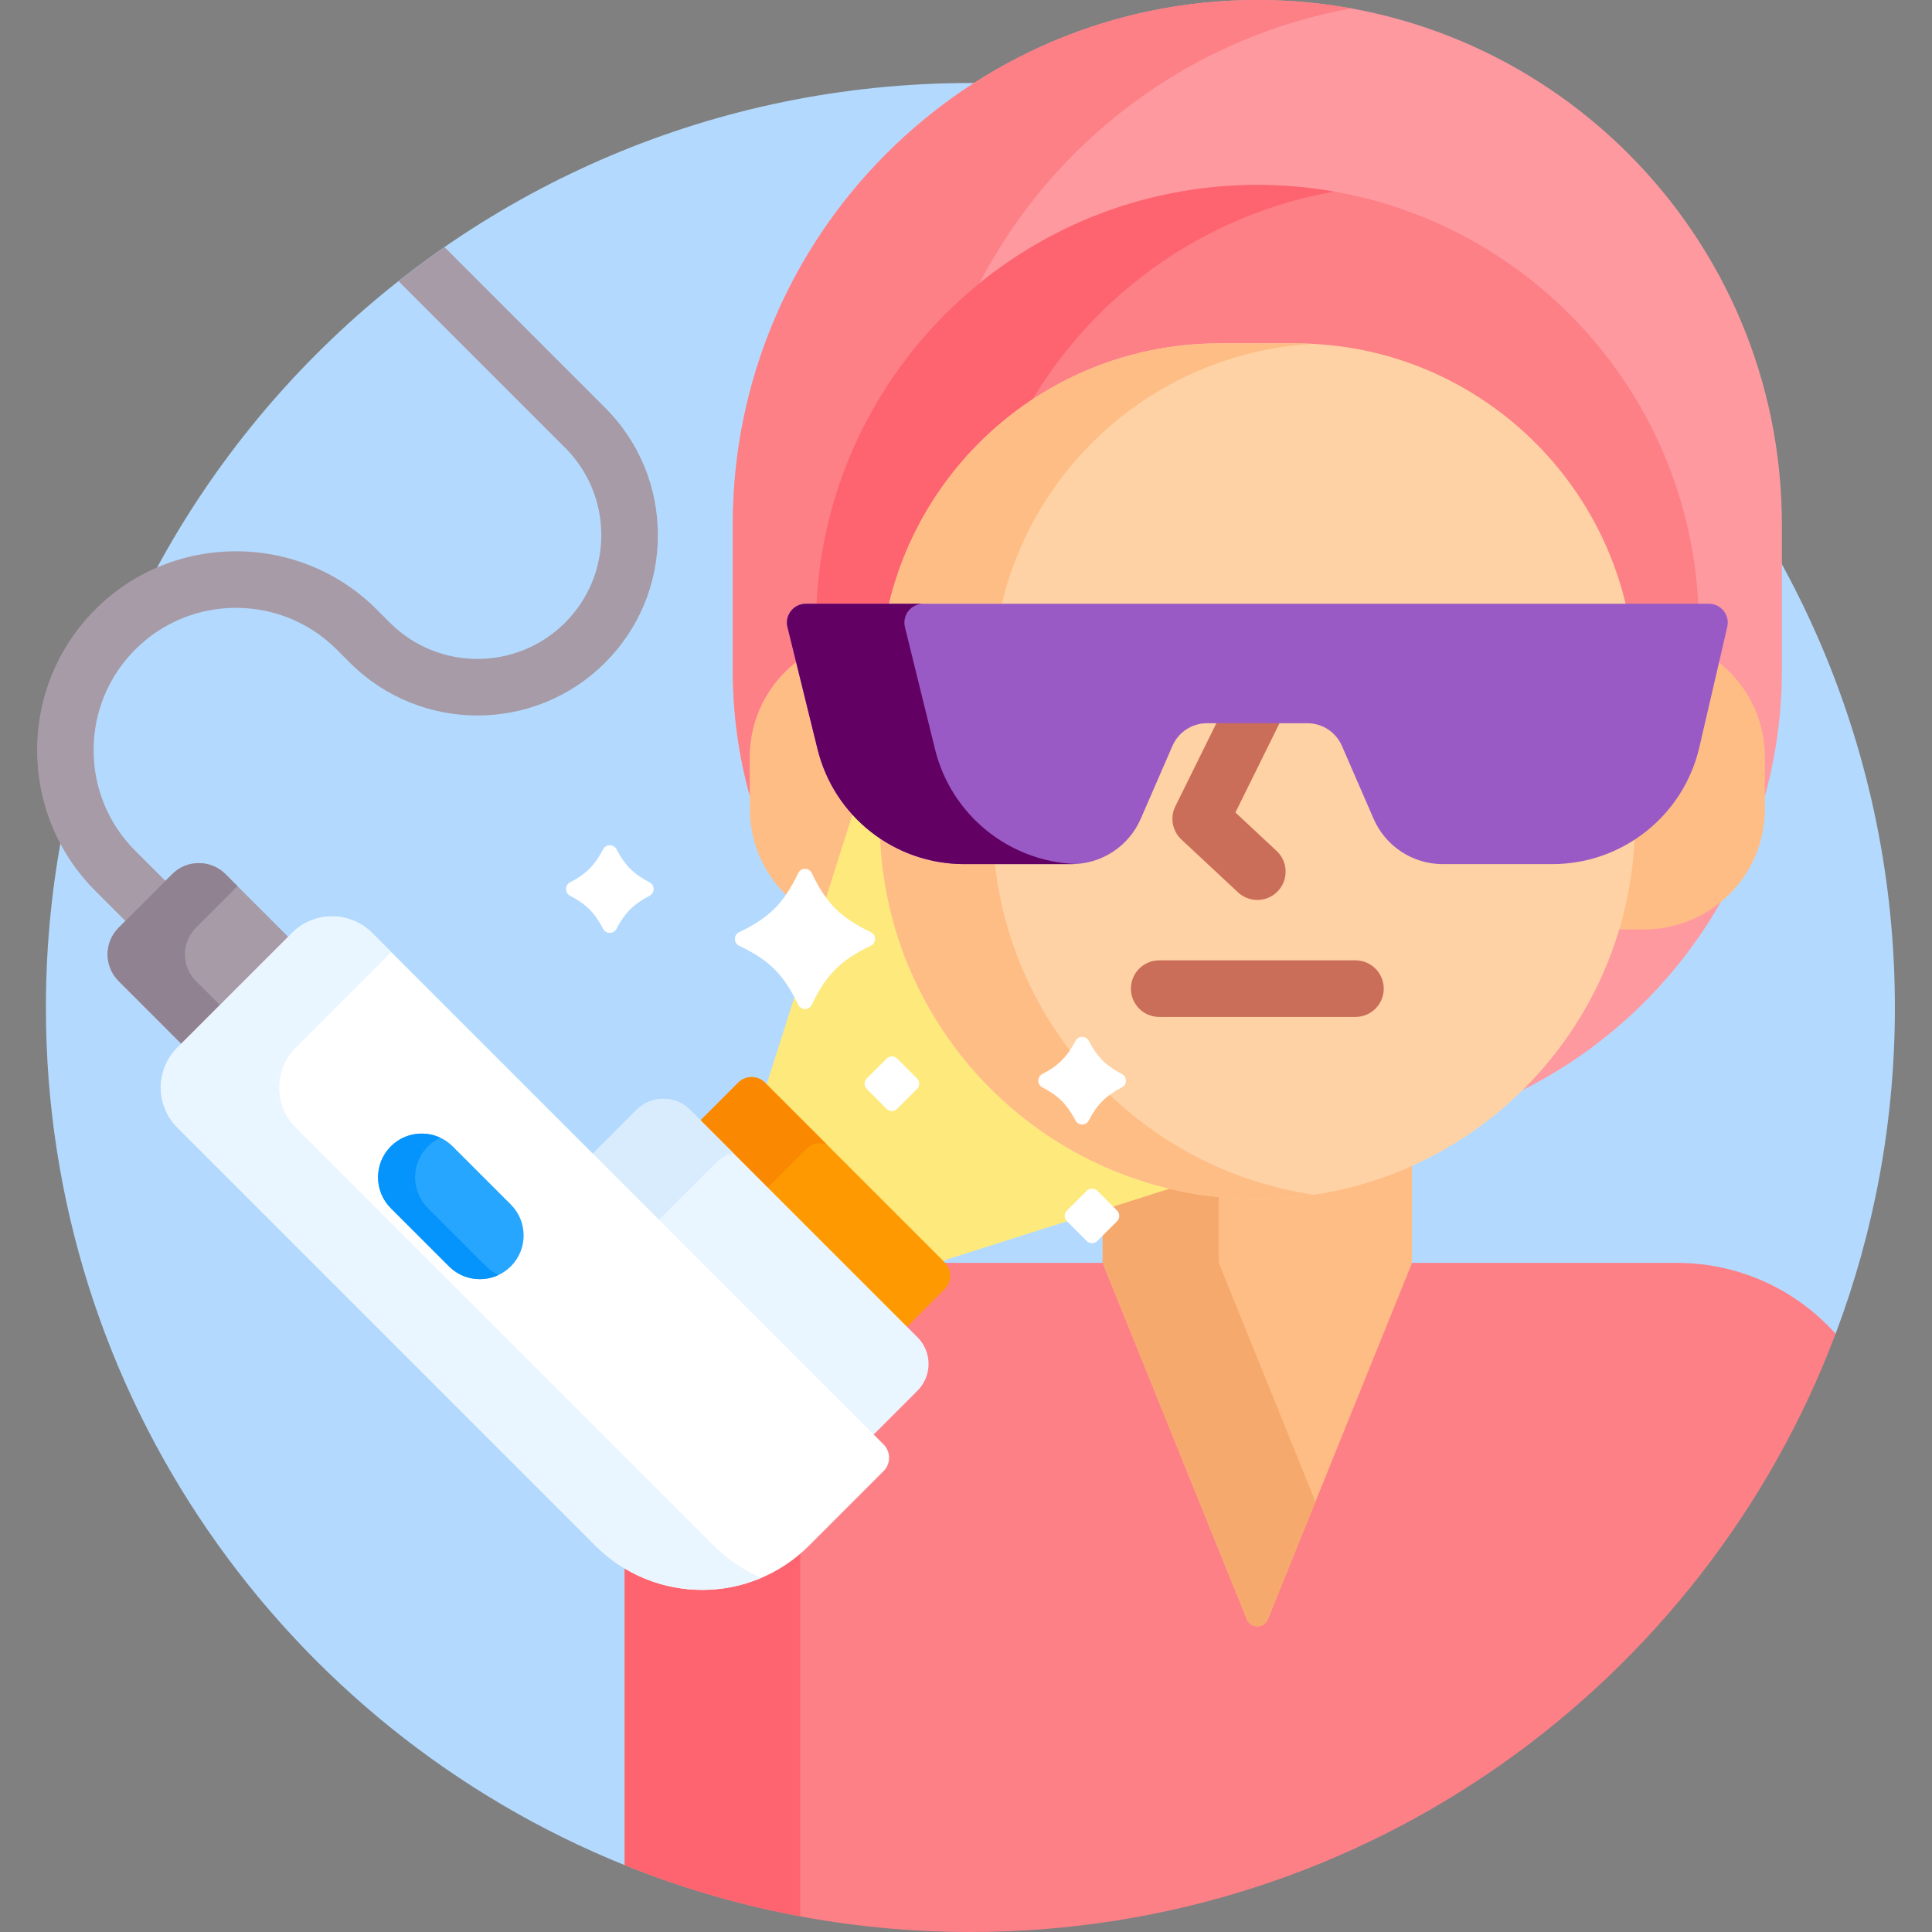 <svg width="463" height="463" viewBox="0 0 463 463" fill="none" xmlns="http://www.w3.org/2000/svg">
<rect x="0" y="0" width="463" height="463" fill="#808080" stroke="none"/>
<path d="M232.553 19.895C110.192 19.895 11 119.087 11 241.447C11 334.513 68.388 414.163 149.703 446.974L150.607 446.577V376.405C155.98 379.425 162.059 381.014 168.287 381.014C177.949 381.014 187.033 377.251 193.865 370.419L211.738 352.546C212.591 351.693 213.062 350.557 213.062 349.349C213.062 348.141 212.591 347.006 211.738 346.151L209.367 343.78L219.877 333.27C221.583 331.564 222.522 329.293 222.522 326.875C222.522 324.457 221.583 322.187 219.877 320.481L217.365 317.969L226.404 308.931C227.858 307.477 228.113 305.27 227.168 303.553H401.885C415.924 303.553 429.368 309.478 438.856 319.831L439.898 319.634C449.071 295.319 454.105 268.973 454.105 241.448C454.105 119.087 354.912 19.895 232.553 19.895Z" fill="#B3DAFE"/>
<path d="M394.056 221.823H387.352C382.753 237.635 373.909 251.658 362.133 262.563C384.157 252.268 402.3 235.054 413.745 213.705C408.684 218.719 401.727 221.823 394.056 221.823Z" fill="#FE99A0"/>
<path d="M301.32 0C231.894 0 175.613 56.281 175.613 125.706V160.658C175.613 172.213 177.359 183.36 180.596 193.851C180.596 193.847 180.596 193.841 180.596 193.836V181.447C180.596 172.799 184.515 164.769 191.35 159.417L191.81 159.057L189.597 150.074C189.33 148.987 189.572 147.859 190.262 146.978C190.952 146.096 191.99 145.592 193.109 145.592H409.531C410.641 145.592 411.674 146.09 412.364 146.959C413.054 147.827 413.306 148.946 413.055 150.026L410.943 159.139L411.392 159.494C418.162 164.847 422.045 172.849 422.045 181.448V193.836V193.851C425.282 183.36 427.028 172.213 427.028 160.658V125.706C427.026 56.281 370.745 0 301.32 0Z" fill="#FE99A0"/>
<path d="M179.692 181.447C179.692 172.205 184.037 163.983 190.789 158.695L188.718 150.291C188.017 147.441 190.173 144.688 193.109 144.688H195.654C197.219 113.716 212.105 86.263 234.693 67.928C252.306 33.96 284.958 9.046 323.837 2.014C316.531 0.693 309.006 0 301.32 0C231.894 0 175.613 56.281 175.613 125.706V160.658C175.613 171.081 177.038 181.17 179.692 190.748V181.447Z" fill="#FD8087"/>
<path d="M407.02 145.592C404.651 89.257 358.238 44.31 301.321 44.31C244.403 44.31 197.99 89.257 195.621 145.592H407.02Z" fill="#FD8087"/>
<path d="M213.067 144.688C217.944 124.325 230.47 106.939 247.439 95.731C262.916 69.956 289.055 51.314 319.763 45.916C313.773 44.863 307.61 44.31 301.319 44.31C244.705 44.31 198.477 88.776 195.652 144.688H213.067Z" fill="#FE646F"/>
<path d="M411.165 158.172L406.363 178.88C404.189 188.256 398.473 195.977 390.816 200.788C390.485 208.383 389.205 215.734 387.09 222.728H394.057C410.013 222.728 422.947 209.793 422.947 193.837V181.448C422.947 171.897 418.309 163.431 411.165 158.172Z" fill="#FFBD86"/>
<path d="M211.81 200.487C204.505 195.736 199.017 188.311 196.81 179.35L191.574 158.1C184.374 163.354 179.691 171.852 179.691 181.448V193.836C179.691 209.792 192.626 222.726 208.582 222.726H215.548C213.406 215.641 212.12 208.188 211.81 200.487Z" fill="#FFBD86"/>
<path d="M401.884 302.646H337.419L302.995 387.718C302.658 388.551 301.907 388.849 301.318 388.849C300.729 388.849 299.979 388.552 299.642 387.718L265.218 302.646H225.236L225.764 303.175C227.175 304.585 227.175 306.879 225.764 308.29L216.087 317.967L219.238 321.119C222.411 324.292 222.411 329.455 219.238 332.629L208.088 343.779L211.099 346.79C211.781 347.472 212.157 348.381 212.157 349.348C212.157 350.315 211.781 351.223 211.099 351.906L193.226 369.779C186.565 376.44 177.708 380.109 168.287 380.109C161.615 380.109 155.23 378.26 149.703 374.819V446.973C175.298 457.3 203.258 462.999 232.553 462.999C327.388 462.999 408.292 403.407 439.898 319.632C430.551 309.209 416.986 302.646 401.884 302.646Z" fill="#FD8087"/>
<path d="M149.703 375.877V446.973C163.13 452.39 177.214 456.52 191.794 459.236V372.32C179.851 382.558 162.824 383.747 149.703 375.877Z" fill="#FE646F"/>
<path d="M301.319 286.428C294.287 286.428 287.268 285.604 280.46 283.981L280.215 283.923L264.242 289.005V302.646L298.804 388.057C299.718 390.318 302.918 390.318 303.833 388.057L338.395 302.646V278.389C327.091 283.549 314.536 286.428 301.319 286.428Z" fill="#FFBD86"/>
<path d="M292.087 286.867C288.057 286.458 284.107 285.781 280.25 284.861L264.242 289.955V302.648L298.804 388.059C299.718 390.32 302.918 390.32 303.833 388.059L315.241 359.868L292.087 302.647V286.867Z" fill="#F6A96C"/>
<path d="M211.809 200.487C209.139 198.75 206.715 196.653 204.602 194.258L183.418 260.831L225.023 302.436L281.963 284.318C242.984 275.698 213.465 241.62 211.809 200.487Z" fill="#FEE97D"/>
<path d="M301.318 287.333C251.339 287.333 210.824 246.818 210.824 196.839V163.724C210.824 118.75 247.283 82.291 292.257 82.291H310.379C355.353 82.291 391.812 118.75 391.812 163.724V196.839C391.811 246.818 351.296 287.333 301.318 287.333Z" fill="#FED2A4"/>
<path d="M238.426 207.084H231.052C223.676 207.084 216.726 204.85 210.922 200.961C213.077 249.026 252.721 287.333 301.318 287.333C305.897 287.333 310.394 286.983 314.789 286.325C274.559 280.292 243.014 247.77 238.426 207.084Z" fill="#FFBD86"/>
<path d="M240.079 144.688C248.316 110.303 278.353 84.396 314.769 82.416C313.315 82.337 311.852 82.291 310.379 82.291H292.257C253.838 82.291 221.639 108.897 213.066 144.688H240.079Z" fill="#FFBD86"/>
<path d="M296.066 194.715L307.079 172.414H291.95L281.67 193.229C280.345 195.913 280.935 199.149 283.124 201.191L296.688 213.851C297.995 215.071 299.657 215.675 301.314 215.675C303.128 215.675 304.938 214.951 306.274 213.52C308.829 210.782 308.682 206.49 305.943 203.934L296.066 194.715Z" fill="#CA6E59"/>
<path d="M324.829 243.709H277.806C274.06 243.709 271.023 240.672 271.023 236.927C271.023 233.181 274.06 230.145 277.806 230.145H324.829C328.575 230.145 331.611 233.181 331.611 236.927C331.611 240.672 328.576 243.709 324.829 243.709Z" fill="#CA6E59"/>
<path d="M144.997 97.689L106.528 59.221C102.767 61.828 99.09 64.549 95.502 67.377L135.405 107.28C141.008 112.883 144.094 120.333 144.094 128.257C144.094 136.181 141.008 143.63 135.405 149.234C123.839 160.801 105.018 160.8 93.451 149.234L90.27 146.053C71.678 127.461 41.427 127.462 22.835 146.053C4.243 164.645 4.243 194.896 22.835 213.488L30.688 221.341L40.28 211.75L32.427 203.897C25.983 197.453 22.433 188.884 22.433 179.771C22.433 170.657 25.982 162.089 32.427 155.645C45.729 142.343 67.375 142.342 80.679 155.645L83.861 158.826C100.717 175.681 128.142 175.681 144.996 158.826C153.161 150.661 157.658 139.805 157.658 128.258C157.659 116.71 153.163 105.853 144.997 97.689Z" fill="#A79BA7"/>
<path d="M69.704 225.149L54.047 209.492C50.516 205.961 44.79 205.961 41.259 209.492L28.43 222.321C24.898 225.853 24.898 231.579 28.43 235.11L44.087 250.767L69.704 225.149Z" fill="#A79BA7"/>
<path d="M52.711 240.864L46.957 235.11C43.426 231.579 43.426 225.853 46.957 222.321L56.917 212.362L54.047 209.492C50.516 205.961 44.79 205.961 41.259 209.492L28.43 222.321C24.898 225.853 24.898 231.579 28.43 235.11L43.447 250.128L52.711 240.864Z" fill="#918291"/>
<path d="M226.405 302.537L183.318 259.45C181.552 257.683 178.69 257.683 176.924 259.45L167.246 269.127L216.727 318.609L226.405 308.931C228.17 307.165 228.17 304.302 226.405 302.537Z" fill="#FE9901"/>
<path d="M183.998 284.603L193.352 275.249C194.628 273.973 196.473 273.633 198.066 274.2L183.316 259.45C181.549 257.683 178.687 257.683 176.921 259.45L167.883 268.488L183.998 284.603Z" fill="#FB8801"/>
<path d="M219.878 320.48L165.372 265.975C161.841 262.443 156.115 262.443 152.584 265.975L141.434 277.125L208.729 344.419L219.879 333.269C223.409 329.737 223.409 324.011 219.878 320.48Z" fill="#EAF6FF"/>
<path d="M157.904 292.315L171.505 278.714C172.715 277.504 174.187 276.718 175.737 276.338L165.373 265.975C161.842 262.443 156.116 262.443 152.585 265.975L142.074 276.485L157.904 292.315Z" fill="#D8ECFE"/>
<path d="M211.741 352.545L193.868 370.418C179.742 384.544 156.839 384.544 142.713 370.418L42.528 270.234C37.23 264.936 37.23 256.348 42.528 251.051L69.992 223.586C75.29 218.289 83.878 218.289 89.175 223.586L211.74 346.152C213.506 347.917 213.506 350.78 211.741 352.545Z" fill="white"/>
<path d="M171.077 370.419L70.892 270.234C65.594 264.936 65.594 256.348 70.892 251.051L93.765 228.177L89.174 223.586C83.877 218.289 75.289 218.289 69.991 223.586L42.528 251.051C37.23 256.348 37.23 264.936 42.528 270.234L142.713 370.419C153.463 381.169 169.293 383.728 182.473 378.117C178.333 376.355 174.453 373.795 171.077 370.419Z" fill="#EAF6FF"/>
<path d="M208.683 226.647C201.482 230.081 197.98 233.582 194.546 240.785C193.893 242.154 191.939 242.154 191.286 240.785C187.852 233.583 184.351 230.082 177.148 226.647C175.779 225.994 175.779 224.04 177.148 223.387C184.35 219.954 187.851 216.452 191.286 209.249C191.939 207.88 193.893 207.88 194.546 209.249C197.979 216.451 201.481 219.953 208.683 223.387C210.053 224.04 210.053 225.994 208.683 226.647Z" fill="white"/>
<path d="M268.859 260.582C265.046 262.559 262.905 264.7 260.927 268.513C260.258 269.803 258.399 269.803 257.731 268.513C255.753 264.7 253.613 262.559 249.799 260.582C248.51 259.913 248.51 258.053 249.799 257.385C253.613 255.407 255.753 253.267 257.731 249.453C258.399 248.164 260.259 248.164 260.927 249.453C262.905 253.267 265.046 255.407 268.859 257.385C270.149 258.053 270.149 259.913 268.859 260.582Z" fill="white"/>
<path d="M155.672 214.658C151.858 216.636 149.718 218.776 147.74 222.59C147.072 223.879 145.212 223.879 144.543 222.59C142.566 218.776 140.425 216.636 136.612 214.658C135.322 213.99 135.322 212.13 136.612 211.461C140.425 209.484 142.566 207.343 144.543 203.53C145.212 202.24 147.072 202.24 147.74 203.53C149.718 207.343 151.858 209.484 155.672 211.461C156.961 212.13 156.961 213.989 155.672 214.658Z" fill="white"/>
<path d="M219.744 260.986L215.017 265.712C214.311 266.419 213.166 266.419 212.46 265.712L207.733 260.986C207.027 260.279 207.027 259.135 207.733 258.428L212.46 253.702C213.166 252.995 214.311 252.995 215.017 253.702L219.744 258.428C220.45 259.134 220.45 260.279 219.744 260.986Z" fill="white"/>
<path d="M267.701 292.667L262.974 297.394C262.268 298.1 261.123 298.1 260.417 297.394L255.69 292.667C254.984 291.961 254.984 290.816 255.69 290.11L260.417 285.383C261.123 284.677 262.268 284.677 262.974 285.383L267.701 290.11C268.407 290.816 268.407 291.961 267.701 292.667Z" fill="white"/>
<path d="M188.72 150.29L195.932 179.564C199.914 195.725 214.41 207.083 231.053 207.083H256.8C264.002 207.083 270.518 202.809 273.388 196.203L280.968 178.757C282.403 175.453 285.661 173.318 289.262 173.318H313.299C316.9 173.318 320.158 175.454 321.593 178.757L329.173 196.203C332.043 202.809 338.559 207.083 345.762 207.083H372.01C388.839 207.083 403.445 195.476 407.246 179.082L413.936 150.23C414.594 147.396 412.442 144.688 409.532 144.688H193.11C190.175 144.687 188.017 147.44 188.72 150.29Z" fill="#995AC5"/>
<path d="M224.079 179.565L216.866 150.291C216.165 147.441 218.321 144.688 221.257 144.688H193.11C190.174 144.688 188.018 147.441 188.719 150.291L195.932 179.565C199.914 195.726 214.409 207.084 231.053 207.084H256.799C257.093 207.084 257.384 207.066 257.676 207.051C241.678 206.383 227.939 195.231 224.079 179.565Z" fill="#630063"/>
<path d="M122.42 303.48C118.328 307.572 111.693 307.572 107.601 303.48L93.667 289.546C89.575 285.454 89.575 278.819 93.667 274.727C97.759 270.635 104.393 270.635 108.485 274.727L122.42 288.661C126.512 292.753 126.512 299.387 122.42 303.48Z" fill="#26A6FE"/>
<path d="M116.477 303.48L102.542 289.546C98.45 285.454 98.45 278.819 102.542 274.727C103.429 273.84 104.44 273.157 105.514 272.655C101.633 270.839 96.871 271.521 93.667 274.727C89.575 278.819 89.575 285.454 93.667 289.546L107.601 303.48C110.806 306.685 115.567 307.368 119.448 305.553C118.375 305.05 117.364 304.367 116.477 303.48Z" fill="#0593FC"/>
</svg>
